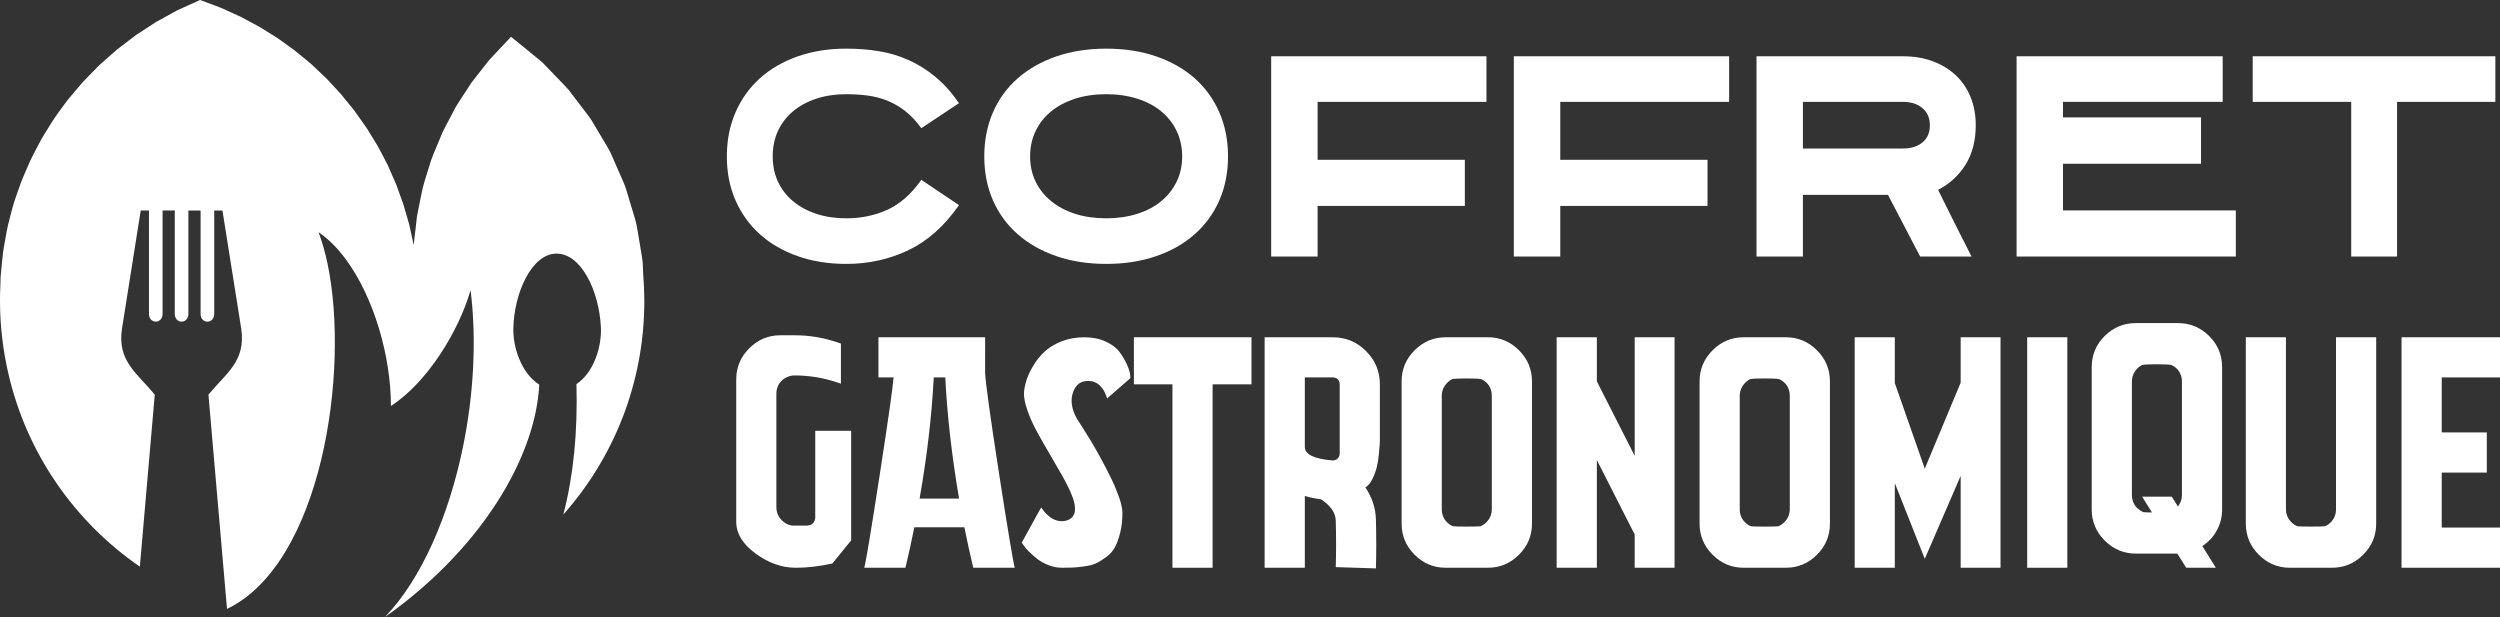 <?xml version="1.0" encoding="utf-8"?>
<!-- Generator: Adobe Illustrator 16.0.0, SVG Export Plug-In . SVG Version: 6.00 Build 0)  -->
<!DOCTYPE svg PUBLIC "-//W3C//DTD SVG 1.1//EN" "http://www.w3.org/Graphics/SVG/1.1/DTD/svg11.dtd">
<svg version="1.1" id="Calque_1" xmlns="http://www.w3.org/2000/svg" xmlns:xlink="http://www.w3.org/1999/xlink" x="0px" y="0px"
	 width="162.585px" height="40.127px" viewBox="0 0 162.585 40.127" enable-background="new 0 0 162.585 40.127"
	 xml:space="preserve">
<rect x="0" y="0" width="162.585" height="40.127" fill="#333333" stroke="none"/>
<g>
	<path fill="#FFFFFF" d="M41.903,19.574c0-0.579-0.026-1.152-0.072-1.719l-0.031-0.75c-0.041-0.409-0.128-0.814-0.188-1.223
		l-0.208-1.224c-0.081-0.406-0.227-0.794-0.337-1.193l-0.358-1.189c-0.126-0.395-0.321-0.763-0.478-1.146l-0.497-1.139
		c-0.176-0.375-0.413-0.719-0.617-1.079L38.482,7.84c-0.226-0.346-0.496-0.664-0.741-0.998l-0.755-0.989
		c-0.271-0.312-0.571-0.601-0.855-0.903l-0.863-0.897c-0.635-0.532-1.286-1.049-1.928-1.574l-0.107-0.087l-0.095,0.101l-1.302,1.385
		c-0.39,0.498-0.79,0.991-1.173,1.495c-0.343,0.533-0.702,1.054-1.031,1.595l-0.441,0.84c-0.143,0.282-0.303,0.557-0.432,0.845
		l-0.363,0.875c-0.119,0.293-0.253,0.581-0.355,0.879c-0.184,0.604-0.387,1.204-0.55,1.812c-0.124,0.619-0.26,1.234-0.375,1.854
		l-0.082,0.742c-0.052,0.375-0.095,0.754-0.126,1.135c-0.051-0.253-0.106-0.503-0.165-0.752l-0.128-0.591l-0.384-1.324l-0.469-1.295
		l-0.554-1.265c-0.204-0.412-0.426-0.814-0.641-1.223l-0.724-1.178l-0.798-1.127l-0.872-1.074l-0.94-1.016l-1.007-0.952
		l-1.069-0.879l-1.125-0.808l-1.177-0.731l-1.222-0.653l-1.261-0.573l-1.297-0.487L13.016,0l-0.056,0.024l-1.423,0.642l-1.367,0.752
		l-1.309,0.85L7.62,3.213C7.232,3.559,6.834,3.895,6.451,4.247C6.089,4.62,5.716,4.981,5.363,5.363
		C5.03,5.761,4.681,6.148,4.359,6.556C4.055,6.977,3.735,7.387,3.45,7.822C3.18,8.266,2.89,8.696,2.639,9.151
		c-0.235,0.464-0.495,0.914-0.709,1.386c-0.201,0.479-0.425,0.948-0.604,1.433c-0.165,0.492-0.353,0.976-0.496,1.473
		c-0.127,0.504-0.273,1.001-0.377,1.509c-0.087,0.509-0.193,1.018-0.264,1.53c-0.049,0.516-0.11,1.028-0.15,1.542l-0.014,0.552
		C0.008,18.907,0,19.238,0,19.574c0,1.629,0.195,3.21,0.546,4.732c1.196,5.18,4.305,9.626,8.549,12.545l0.97-11.187
		c-1.157-1.405-2.432-2.168-2.138-4.254l0.079-0.494l1.146-7.227h0.536v6.609v0.11c0,0.678,0.885,0.68,0.885,0V19.99v-6.301h0.794
		v6.04v0.68c0,0.34,0.222,0.509,0.442,0.509c0.222,0,0.442-0.169,0.442-0.509v-0.967v-5.752h0.794v5.51v1.21
		c0,0.678,0.887,0.678,0.887,0v-1.475v-5.245h0.534l0.776,4.879l0.451,2.842c0.293,2.086-0.981,2.849-2.138,4.254l1.208,13.935
		c6.165-2.963,8.001-15.466,6.537-22.452c-0.158-0.751-0.353-1.44-0.584-2.046c0.661,0.441,1.269,1.068,1.814,1.817
		c1.786,2.446,2.893,6.237,2.893,9.482c2.395-1.542,4.437-4.933,5.179-7.533c0.4,3.206,0.204,6.753-0.474,10.103
		c-0.915,4.52-2.708,8.683-5.095,11.156c3.345-2.36,5.904-5.158,7.603-7.965c1.497-2.475,2.325-4.957,2.433-7.149
		c-1.146-0.727-1.713-2.378-1.685-3.668c0.051-2.304,1.197-4.832,2.785-4.852c1.651-0.022,2.797,2.476,2.909,4.777
		c0.062,1.289-0.462,2.957-1.589,3.709c0.083,3.131-0.191,5.942-0.854,8.484C39.913,29.767,41.903,24.903,41.903,19.574z"/>
	<g>
		<g>
			<path fill="#FFFFFF" d="M51.668,24.416c-0.158,0-0.311,0.033-0.461,0.099c-0.149,0.063-0.278,0.147-0.385,0.256
				c-0.106,0.107-0.188,0.232-0.246,0.376c-0.058,0.142-0.085,0.298-0.085,0.469v7.368c0,0.228,0.054,0.432,0.161,0.609
				c0.106,0.179,0.253,0.325,0.439,0.438c0.185,0.115,0.385,0.167,0.599,0.151h0.792c0.1,0,0.189-0.021,0.268-0.063
				c0.08-0.043,0.143-0.108,0.194-0.192c0.049-0.086,0.075-0.173,0.075-0.258v-5.653h2.334v7.129
				c-0.286,0.358-0.693,0.858-1.221,1.501c-0.856,0.186-1.649,0.278-2.377,0.278c-0.9,0-1.771-0.307-2.612-0.921
				c-0.842-0.613-1.263-1.307-1.263-2.076v-9.251c0-0.785,0.283-1.461,0.845-2.023c0.564-0.564,1.238-0.848,2.024-0.848h0.941
				c0.957,0,1.892,0.158,2.806,0.473l0.192,0.065v2.611l-0.192-0.065C53.581,24.573,52.638,24.416,51.668,24.416z"/>
			<path fill="#FFFFFF" d="M64.066,24.247c0.028,0.64,0.329,2.809,0.898,6.497c0.571,3.692,0.914,5.75,1.029,6.179h-2.698
				c-0.201-0.83-0.393-1.705-0.579-2.633h-3.253c-0.187,0.928-0.379,1.803-0.579,2.633h-2.677c0.115-0.429,0.45-2.448,1.007-6.059
				c0.557-3.612,0.856-5.718,0.899-6.319h-0.985v-2.611h6.938V24.247z M59.804,32.426h2.569c-0.471-2.755-0.771-5.382-0.898-7.881
				h-0.75C60.597,27.044,60.29,29.671,59.804,32.426z"/>
			<path fill="#FFFFFF" d="M70.041,27.242c0.015,0.017,0.114,0.169,0.299,0.462c0.187,0.293,0.378,0.603,0.578,0.93
				c0.201,0.33,0.43,0.73,0.686,1.201c0.257,0.472,0.481,0.907,0.674,1.307c0.194,0.4,0.36,0.803,0.503,1.209
				s0.215,0.74,0.215,0.995c0,0.486-0.05,0.924-0.15,1.317c-0.099,0.395-0.217,0.711-0.354,0.952
				c-0.135,0.243-0.327,0.454-0.576,0.632c-0.251,0.18-0.469,0.313-0.655,0.397c-0.184,0.084-0.438,0.149-0.76,0.191
				c-0.319,0.045-0.566,0.068-0.737,0.075c-0.172,0.008-0.407,0.012-0.708,0.012c-0.3,0-0.593-0.058-0.877-0.171
				c-0.285-0.114-0.528-0.25-0.729-0.408c-0.199-0.156-0.377-0.314-0.534-0.47c-0.157-0.157-0.271-0.294-0.343-0.406l-0.128-0.174
				l1.263-2.289c0.015,0.014,0.025,0.027,0.032,0.043c0.009,0.013,0.033,0.045,0.077,0.096c0.041,0.048,0.08,0.101,0.116,0.149
				c0.036,0.051,0.089,0.108,0.162,0.171c0.07,0.065,0.139,0.121,0.203,0.174c0.063,0.048,0.141,0.096,0.234,0.138
				c0.093,0.042,0.185,0.074,0.278,0.096c0.093,0.021,0.198,0.029,0.311,0.021c0.115-0.006,0.23-0.032,0.343-0.074
				c0.257-0.114,0.403-0.308,0.44-0.58c0.035-0.268-0.026-0.602-0.183-0.993c-0.156-0.395-0.364-0.816-0.622-1.275
				c-0.257-0.456-0.535-0.937-0.835-1.444c-0.299-0.507-0.578-0.995-0.835-1.467c-0.257-0.471-0.464-0.935-0.619-1.391
				c-0.159-0.459-0.229-0.836-0.215-1.136c0.015-0.243,0.068-0.511,0.161-0.804c0.093-0.293,0.239-0.607,0.441-0.942
				c0.198-0.335,0.44-0.64,0.726-0.909c0.286-0.27,0.654-0.496,1.104-0.675c0.45-0.178,0.947-0.268,1.488-0.268
				c0.527,0,0.993,0.093,1.393,0.279c0.397,0.184,0.696,0.406,0.887,0.664c0.192,0.258,0.35,0.516,0.471,0.781
				c0.123,0.266,0.197,0.482,0.227,0.654l0.021,0.278l-1.52,1.327c0-0.015-0.004-0.033-0.01-0.055
				c-0.009-0.021-0.026-0.071-0.055-0.149c-0.03-0.078-0.061-0.152-0.095-0.225c-0.038-0.071-0.088-0.151-0.152-0.236
				c-0.065-0.085-0.131-0.161-0.203-0.225c-0.071-0.063-0.163-0.12-0.278-0.172c-0.112-0.05-0.228-0.074-0.342-0.074
				c-0.528-0.042-0.883,0.196-1.071,0.717C69.598,26.02,69.684,26.602,70.041,27.242z"/>
			<path fill="#FFFFFF" d="M81.389,24.995H78.86v11.928h-2.611V24.995h-2.507v-3.062h7.647V24.995z"/>
			<path fill="#FFFFFF" d="M88.797,31.697c0.44,0.657,0.669,1.355,0.685,2.098c0.028,1.143,0.028,2.2,0,3.17l-2.612-0.084
				c0.028-0.986,0.028-1.992,0-3.021c-0.014-0.514-0.335-0.978-0.965-1.392c-0.369-0.042-0.719-0.113-1.047-0.214v4.669h-2.614
				V21.934h4.433c0.844,0,1.563,0.299,2.163,0.9c0.6,0.598,0.899,1.32,0.899,2.162v3.598c0,0.07-0.003,0.168-0.01,0.289
				c-0.009,0.122-0.024,0.34-0.056,0.652c-0.028,0.315-0.074,0.602-0.138,0.857c-0.063,0.257-0.161,0.514-0.289,0.771
				C89.118,31.42,88.967,31.598,88.797,31.697z M84.858,29.063c0,0.485,0.591,0.778,1.774,0.879
				c0.144,0.016,0.266-0.029,0.367-0.129c0.084-0.086,0.127-0.193,0.127-0.321v-4.497c0-0.085-0.017-0.163-0.054-0.233
				c-0.035-0.073-0.091-0.127-0.159-0.162c-0.073-0.036-0.151-0.055-0.237-0.055h-1.818V29.063z"/>
			<path fill="#FFFFFF" d="M99.631,24.804v9.25c0,0.786-0.283,1.459-0.847,2.022c-0.564,0.563-1.236,0.847-2.021,0.847h-2.742
				c-0.784,0-1.46-0.283-2.024-0.847c-0.563-0.563-0.844-1.236-0.844-2.022v-9.25c0-0.786,0.28-1.461,0.844-2.025
				c0.564-0.564,1.24-0.845,2.024-0.845h2.742c0.785,0,1.457,0.281,2.021,0.845C99.348,23.343,99.631,24.018,99.631,24.804z
				 M96.292,34.226c0.215-0.102,0.388-0.247,0.524-0.44c0.135-0.192,0.202-0.418,0.202-0.673v-7.367
				c0-0.173-0.027-0.328-0.085-0.472c-0.057-0.143-0.138-0.268-0.246-0.374c-0.108-0.108-0.233-0.19-0.376-0.247
				c-0.142-0.027-0.447-0.042-0.919-0.042c-0.473,0-0.787,0.015-0.944,0.042c-0.199,0.101-0.363,0.247-0.492,0.438
				c-0.127,0.195-0.192,0.411-0.192,0.654v7.367c0,0.171,0.029,0.327,0.088,0.471c0.056,0.144,0.14,0.271,0.255,0.384
				c0.115,0.116,0.244,0.2,0.387,0.259c0.143,0.013,0.44,0.021,0.899,0.021C95.848,34.246,96.15,34.238,96.292,34.226z"/>
			<path fill="#FFFFFF" d="M108.903,21.934v14.989h-2.593V34.76l-2.46-4.84v7.003h-2.614V21.934h2.614v2.87l2.46,4.84v-7.71H108.903
				z"/>
			<path fill="#FFFFFF" d="M119.008,24.804v9.25c0,0.786-0.281,1.459-0.844,2.022c-0.563,0.563-1.24,0.847-2.024,0.847h-2.743
				c-0.784,0-1.457-0.283-2.021-0.847c-0.563-0.563-0.846-1.236-0.846-2.022v-9.25c0-0.786,0.282-1.461,0.846-2.025
				c0.564-0.564,1.237-0.845,2.021-0.845h2.743c0.784,0,1.461,0.281,2.024,0.845C118.727,23.343,119.008,24.018,119.008,24.804z
				 M115.667,34.226c0.214-0.102,0.391-0.247,0.524-0.44c0.138-0.192,0.206-0.418,0.206-0.673v-7.367
				c0-0.173-0.031-0.328-0.086-0.472c-0.057-0.143-0.139-0.268-0.248-0.374c-0.106-0.108-0.229-0.19-0.372-0.247
				c-0.146-0.027-0.452-0.042-0.924-0.042s-0.784,0.015-0.94,0.042c-0.198,0.101-0.367,0.247-0.492,0.438
				c-0.129,0.195-0.193,0.411-0.193,0.654v7.367c0,0.171,0.027,0.327,0.086,0.471c0.057,0.144,0.142,0.271,0.257,0.384
				c0.113,0.116,0.241,0.2,0.384,0.259c0.144,0.013,0.445,0.021,0.899,0.021C115.227,34.246,115.525,34.238,115.667,34.226z"/>
			<path fill="#FFFFFF" d="M130.102,21.934v14.989h-2.592v-5.976l-2.334,5.396l-1.949-4.924v5.503h-2.61V21.934h2.61v2.977
				l1.949,5.567l2.334-5.591v-2.953H130.102z"/>
			<path fill="#FFFFFF" d="M134.446,36.923h-2.61V21.934h2.61V36.923z"/>
			<path fill="#FFFFFF" d="M144.513,23.882v9.251c0,0.484-0.115,0.938-0.344,1.36c-0.229,0.421-0.543,0.759-0.944,1.018l0.88,1.412
				h-1.927l-0.578-0.921h-2.698c-0.785,0-1.46-0.281-2.023-0.846c-0.563-0.563-0.847-1.238-0.847-2.023v-9.251
				c0-0.799,0.283-1.476,0.847-2.035c0.563-0.556,1.238-0.835,2.023-0.835h2.74c0.784,0,1.461,0.279,2.022,0.835
				C144.23,22.406,144.513,23.083,144.513,23.882z M141.236,32.297l0.406,0.644c0.172-0.229,0.258-0.479,0.258-0.751v-7.386
				c0-0.158-0.029-0.308-0.086-0.45c-0.058-0.144-0.14-0.268-0.246-0.375c-0.106-0.108-0.232-0.19-0.375-0.247
				c-0.142-0.028-0.449-0.042-0.922-0.042c-0.469,0-0.783,0.014-0.94,0.042c-0.201,0.086-0.364,0.229-0.492,0.429
				c-0.13,0.2-0.193,0.413-0.193,0.644v7.386c0,0.158,0.029,0.312,0.085,0.46c0.057,0.15,0.144,0.28,0.259,0.388
				c0.113,0.106,0.24,0.194,0.384,0.266c0.1,0.016,0.294,0.022,0.579,0.022l-0.642-1.028H141.236z"/>
			<path fill="#FFFFFF" d="M154.533,21.934v12.12c0,0.786-0.284,1.459-0.846,2.022c-0.564,0.563-1.238,0.847-2.023,0.847h-2.741
				c-0.785,0-1.462-0.283-2.024-0.847c-0.563-0.563-0.845-1.236-0.845-2.022v-12.12h2.61v11.199c0,0.242,0.07,0.46,0.204,0.652
				c0.137,0.193,0.312,0.339,0.525,0.44c0.144,0.013,0.442,0.021,0.899,0.021c0.456,0,0.757-0.008,0.9-0.021
				c0.143-0.059,0.271-0.143,0.385-0.259c0.115-0.113,0.2-0.24,0.257-0.384s0.085-0.292,0.085-0.45V21.934H154.533z"/>
			<path fill="#FFFFFF" d="M162.585,24.545h-3.79v3.577h2.932v2.612h-2.932v3.575h3.79v2.613h-6.403V21.934h6.403V24.545z"/>
		</g>
		<g>
			<path fill="#FFFFFF" d="M55.032,17.163c-1.153,0-2.207-0.169-3.161-0.506s-1.772-0.811-2.451-1.422
				c-0.68-0.611-1.208-1.344-1.585-2.201c-0.377-0.857-0.565-1.81-0.565-2.861s0.188-2.008,0.565-2.871
				c0.377-0.862,0.906-1.599,1.585-2.211c0.679-0.61,1.497-1.085,2.451-1.423c0.954-0.335,2.007-0.504,3.161-0.504
				c0.731,0,1.434,0.053,2.108,0.162c0.674,0.109,1.319,0.3,1.937,0.575c0.616,0.273,1.201,0.64,1.756,1.097
				c0.554,0.456,1.065,1.027,1.534,1.712l-2.45,1.627c-0.332-0.457-0.68-0.828-1.046-1.113c-0.366-0.286-0.755-0.511-1.165-0.678
				c-0.411-0.165-0.84-0.276-1.285-0.333c-0.446-0.058-0.908-0.087-1.389-0.087c-0.708,0-1.355,0.098-1.944,0.292
				c-0.589,0.194-1.094,0.468-1.517,0.822c-0.422,0.354-0.748,0.779-0.977,1.277c-0.229,0.496-0.342,1.047-0.342,1.654
				c0,0.604,0.114,1.154,0.342,1.645c0.229,0.491,0.555,0.914,0.977,1.268c0.423,0.354,0.928,0.628,1.517,0.823
				s1.236,0.291,1.944,0.291c0.972,0,1.865-0.185,2.683-0.557c0.816-0.371,1.551-1.02,2.202-1.945l2.45,1.645
				c-0.948,1.36-2.046,2.336-3.29,2.931C57.831,16.865,56.482,17.163,55.032,17.163z"/>
			<path fill="#FFFFFF" d="M71.946,17.163c-1.189,0-2.271-0.169-3.248-0.506s-1.813-0.811-2.51-1.422
				c-0.697-0.611-1.233-1.344-1.61-2.201c-0.377-0.857-0.566-1.81-0.566-2.861s0.189-2.008,0.566-2.871
				c0.376-0.862,0.913-1.599,1.61-2.211c0.697-0.61,1.534-1.085,2.51-1.423c0.977-0.335,2.059-0.504,3.248-0.504
				c1.188,0,2.27,0.168,3.246,0.504c0.978,0.337,1.811,0.813,2.502,1.423c0.691,0.612,1.226,1.349,1.602,2.211
				s0.567,1.819,0.567,2.871s-0.191,2.004-0.567,2.861s-0.91,1.59-1.602,2.201c-0.691,0.612-1.524,1.085-2.502,1.422
				C74.215,16.994,73.133,17.163,71.946,17.163z M71.946,6.126c-0.742,0-1.417,0.098-2.023,0.292
				c-0.605,0.194-1.125,0.468-1.558,0.822c-0.436,0.354-0.772,0.779-1.012,1.277c-0.24,0.496-0.361,1.047-0.361,1.654
				c0,0.604,0.121,1.154,0.361,1.645c0.24,0.491,0.576,0.914,1.012,1.268c0.433,0.354,0.953,0.628,1.558,0.823
				c0.606,0.194,1.281,0.291,2.023,0.291c0.729,0,1.401-0.097,2.012-0.291c0.613-0.194,1.132-0.468,1.56-0.823
				c0.43-0.354,0.764-0.777,1.003-1.268c0.239-0.491,0.36-1.041,0.36-1.645c0-0.607-0.121-1.158-0.36-1.654
				c-0.239-0.498-0.573-0.922-1.003-1.277c-0.428-0.354-0.946-0.628-1.56-0.822C73.347,6.225,72.675,6.126,71.946,6.126z"/>
			<path fill="#FFFFFF" d="M95.265,13.393h-9.576v3.29H82.67V3.66h14v2.964H85.689v3.769h9.576V13.393z"/>
			<path fill="#FFFFFF" d="M111.047,13.393h-9.577v3.29h-3.019V3.66h14.001v2.964H101.47v3.769h9.577V13.393z"/>
			<path fill="#FFFFFF" d="M117.251,16.683h-3.018V3.66h9.51c0.721,0,1.371,0.108,1.954,0.325c0.583,0.218,1.082,0.522,1.501,0.917
				c0.416,0.395,0.735,0.866,0.959,1.414c0.222,0.548,0.333,1.16,0.333,1.834c0,0.993-0.221,1.845-0.659,2.553
				c-0.441,0.708-1.037,1.255-1.79,1.644c0.171,0.344,0.358,0.723,0.566,1.14c0.205,0.417,0.41,0.828,0.615,1.233
				c0.206,0.406,0.396,0.783,0.574,1.132c0.177,0.348,0.317,0.625,0.419,0.83h-3.34l-2.092-4.009h-5.533V16.683z M117.251,9.658
				h6.492c0.537,0,0.967-0.133,1.285-0.398c0.32-0.264,0.48-0.637,0.48-1.12c0-0.459-0.16-0.827-0.48-1.103
				c-0.318-0.277-0.748-0.414-1.285-0.414h-6.492V9.658z"/>
			<path fill="#FFFFFF" d="M143.143,10.651h-8.979v3.034h11.241v2.998h-14.258V3.66h13.402v2.964h-10.386v1.011h8.979V10.651z"/>
			<path fill="#FFFFFF" d="M162.283,6.625h-6.392v10.058h-2.982V6.625h-6.407V3.66h15.781V6.625z"/>
		</g>
	</g>
</g>
</svg>
